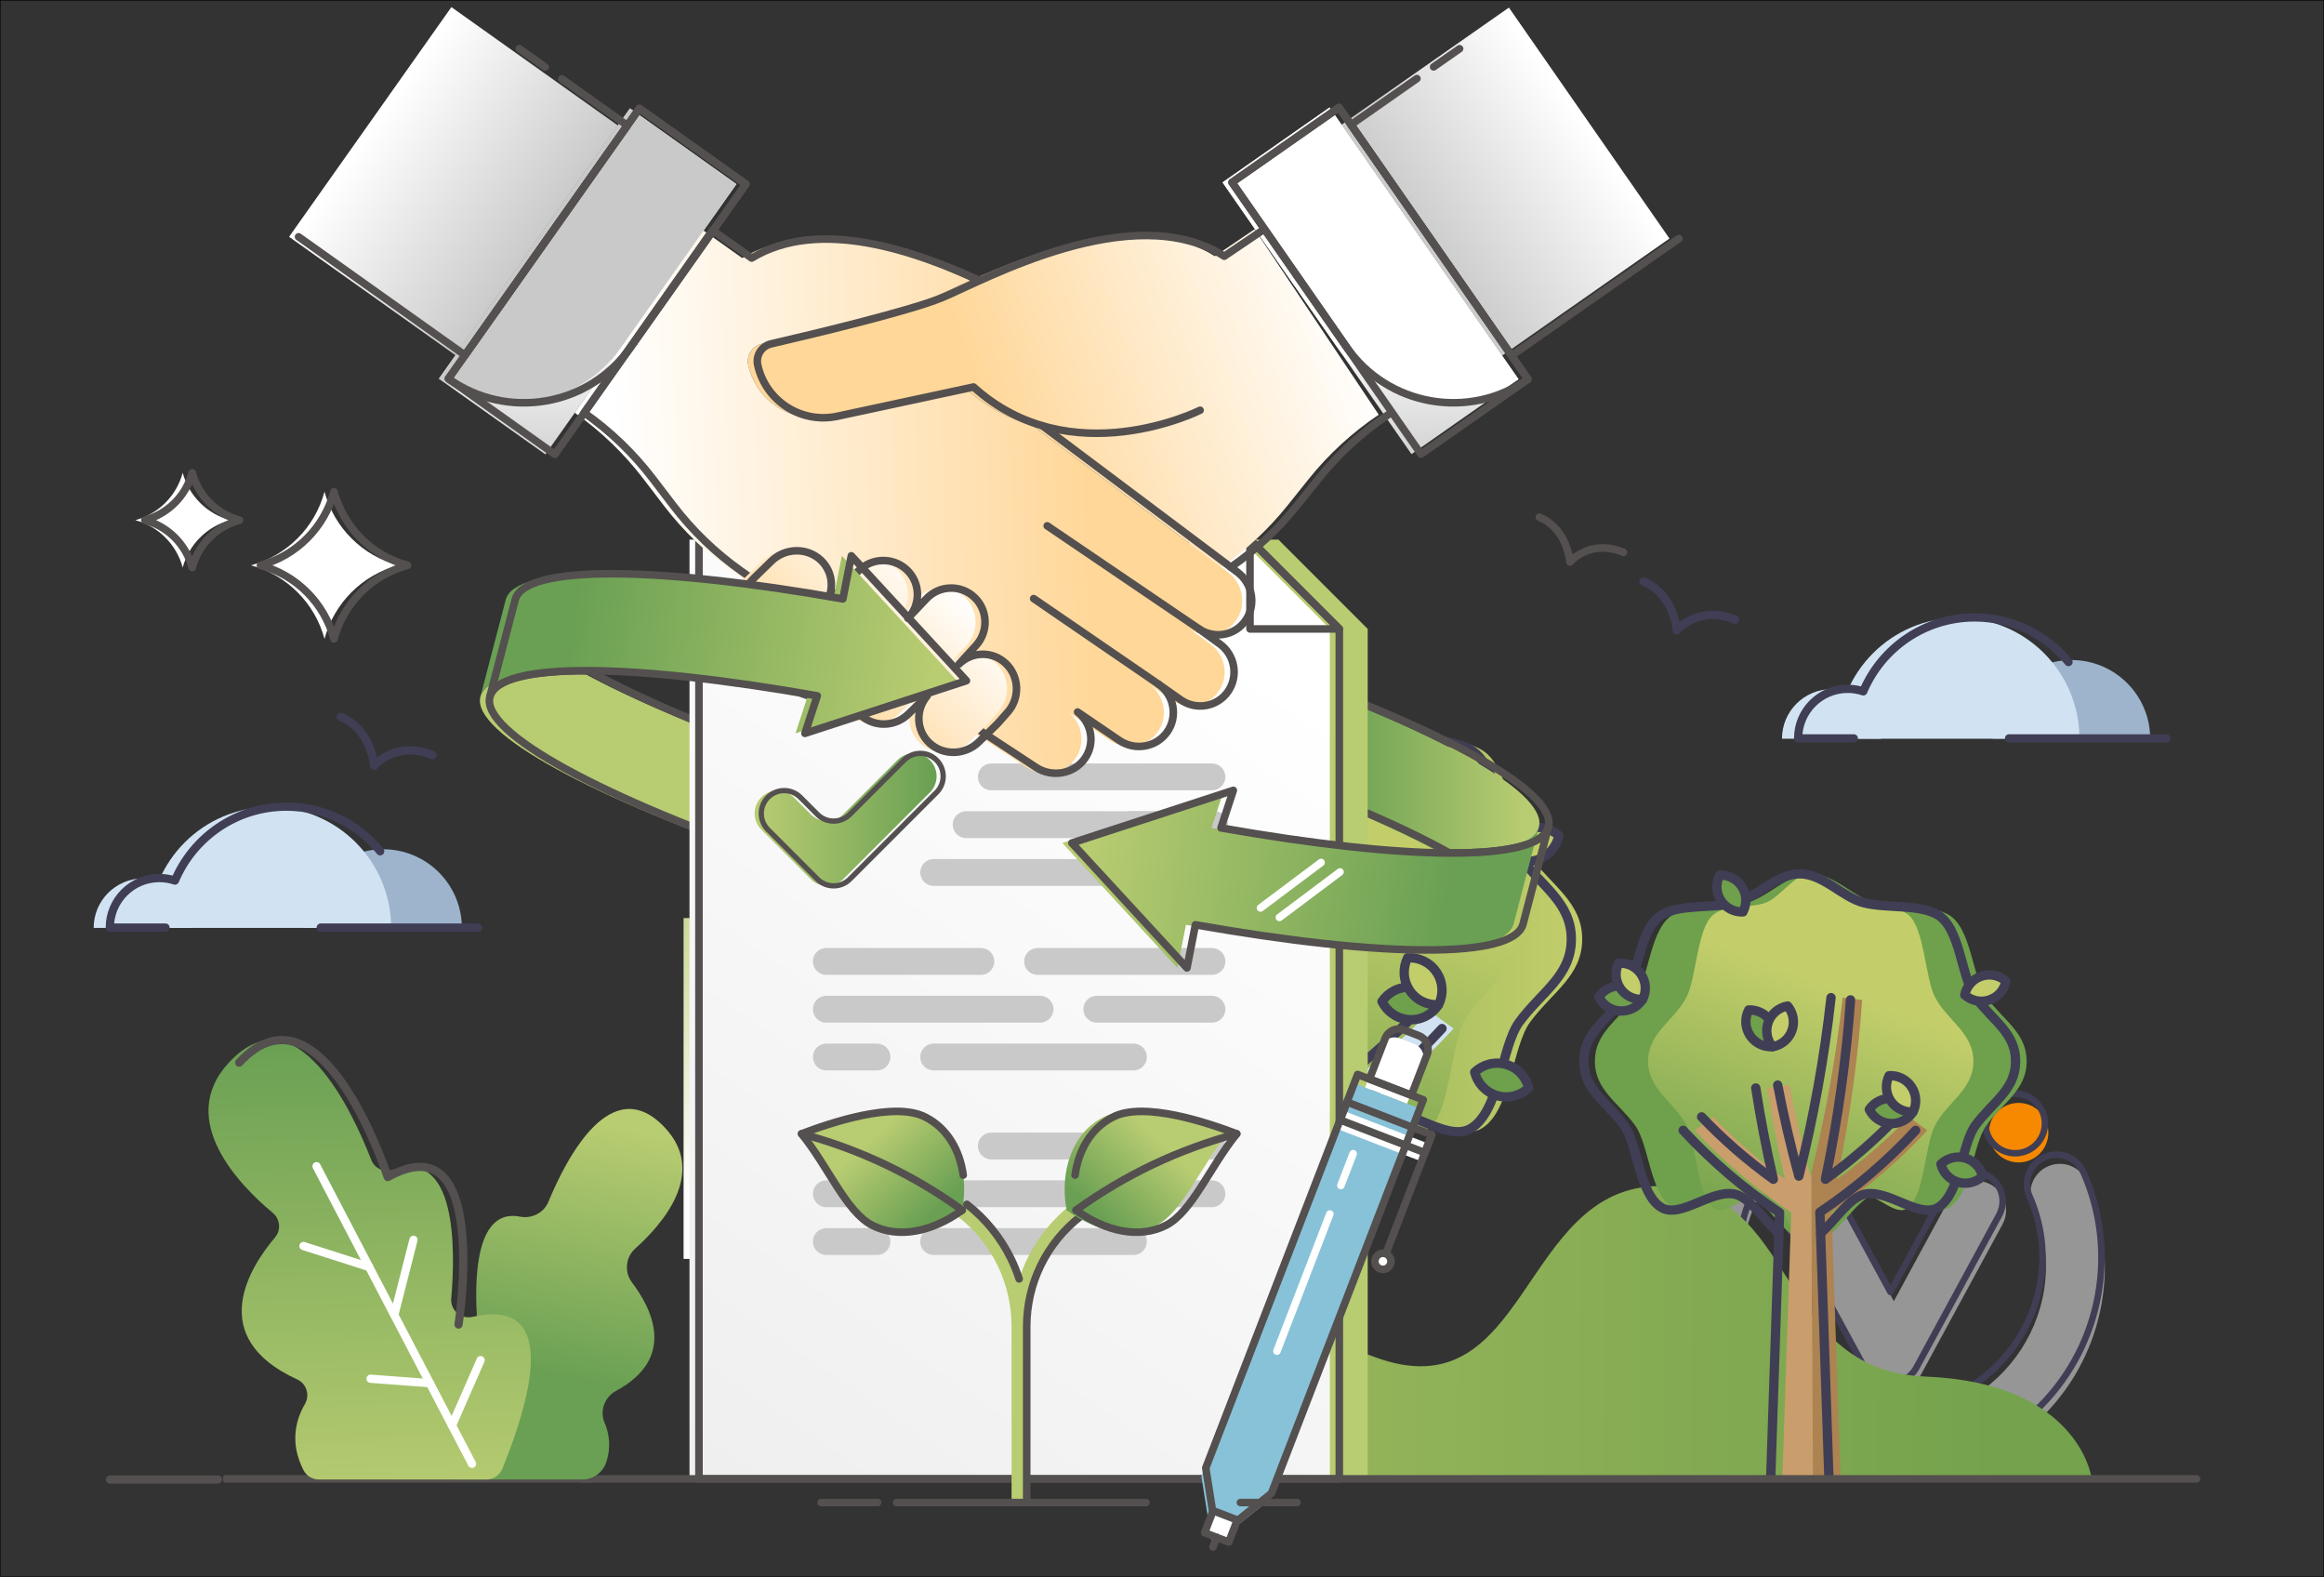 <?xml version="1.0" encoding="UTF-8"?>
<!DOCTYPE svg PUBLIC "-//W3C//DTD SVG 1.1//EN" "http://www.w3.org/Graphics/SVG/1.1/DTD/svg11.dtd">
<!-- Creator: CorelDRAW -->
<svg xmlns="http://www.w3.org/2000/svg" xml:space="preserve" width="866.082mm" height="587.496mm" version="1.1" style="shape-rendering:geometricPrecision; text-rendering:geometricPrecision; image-rendering:optimizeQuality; fill-rule:evenodd; clip-rule:evenodd"
viewBox="0 0 5767.2 3912.11"
 xmlns:xlink="http://www.w3.org/1999/xlink"
 xmlns:xodm="http://www.corel.com/coreldraw/odm/2003">
 <rect x="0" y="0" width="5767.2" height="3912.11" fill="#333333" stroke="none"/>
 <defs>
  <style type="text/css">
   <![CDATA[
    .str12 {stroke:black;stroke-width:1.33;stroke-miterlimit:22.926}
    .str1 {stroke:#403E55;stroke-width:16.03;stroke-linecap:round;stroke-linejoin:round;stroke-miterlimit:10}
    .str8 {stroke:#403E55;stroke-width:20.47;stroke-linecap:round;stroke-linejoin:round;stroke-miterlimit:10}
    .str9 {stroke:#403E55;stroke-width:20.47;stroke-linecap:round;stroke-linejoin:round;stroke-miterlimit:10}
    .str10 {stroke:#403E55;stroke-width:20.47;stroke-linecap:round;stroke-linejoin:round;stroke-miterlimit:10}
    .str6 {stroke:#54504F;stroke-width:20.47;stroke-linecap:round;stroke-linejoin:round;stroke-miterlimit:10}
    .str7 {stroke:white;stroke-width:20.47;stroke-linecap:round;stroke-linejoin:round;stroke-miterlimit:10}
    .str0 {stroke:#54504F;stroke-width:18.79;stroke-linecap:round;stroke-linejoin:round;stroke-miterlimit:10}
    .str5 {stroke:white;stroke-width:18.79;stroke-linecap:round;stroke-linejoin:round;stroke-miterlimit:10}
    .str3 {stroke:#54504F;stroke-width:18.79;stroke-linecap:round;stroke-linejoin:round;stroke-miterlimit:10}
    .str4 {stroke:white;stroke-width:18.79;stroke-linecap:round;stroke-linejoin:round;stroke-miterlimit:10}
    .str2 {stroke:#403E55;stroke-width:23.15;stroke-linecap:round;stroke-linejoin:round;stroke-miterlimit:10}
    .str11 {stroke:#54504F;stroke-width:13.11;stroke-linecap:round;stroke-linejoin:round;stroke-miterlimit:10}
    .fil4 {fill:none}
    .fil1 {fill:none;fill-rule:nonzero}
    .fil16 {fill:#FEFEFE;fill-rule:nonzero}
    .fil15 {fill:#D1E3F3;fill-rule:nonzero}
    .fil11 {fill:#CA9E6C;fill-rule:nonzero}
    .fil12 {fill:#C3CE6A;fill-rule:nonzero}
    .fil10 {fill:#AD8352;fill-rule:nonzero}
    .fil47 {fill:#9DB4CC;fill-rule:nonzero}
    .fil8 {fill:#6FA04C;fill-rule:nonzero}
    .fil30 {fill:#54504F;fill-rule:nonzero}
    .fil33 {fill:#88C2D8;fill-rule:nonzero}
    .fil2 {fill:#969696;fill-rule:nonzero}
    .fil0 {fill:#B8CC71;fill-rule:nonzero}
    .fil31 {fill:#C9C9C9;fill-rule:nonzero}
    .fil29 {fill:white;fill-rule:nonzero}
    .fil3 {fill:#F68900;fill-rule:nonzero}
    .fil22 {fill:url(#id0)}
    .fil25 {fill:url(#id1)}
    .fil24 {fill:url(#id2)}
    .fil21 {fill:url(#id3)}
    .fil17 {fill:url(#id4)}
    .fil23 {fill:url(#id5)}
    .fil49 {fill:url(#id6)}
    .fil13 {fill:url(#id7)}
    .fil18 {fill:url(#id8)}
    .fil19 {fill:url(#id9)}
    .fil20 {fill:url(#id10)}
    .fil44 {fill:url(#id11)}
    .fil14 {fill:url(#id12)}
    .fil35 {fill:url(#id13)}
    .fil41 {fill:url(#id14)}
    .fil34 {fill:url(#id15)}
    .fil9 {fill:url(#id16)}
    .fil46 {fill:url(#id17)}
    .fil32 {fill:url(#id18)}
    .fil48 {fill:url(#id19)}
    .fil37 {fill:url(#id20)}
    .fil45 {fill:url(#id21)}
    .fil40 {fill:url(#id22)}
    .fil42 {fill:url(#id23)}
    .fil38 {fill:url(#id24)}
    .fil36 {fill:url(#id25)}
    .fil27 {fill:url(#id26)}
    .fil43 {fill:url(#id27)}
    .fil7 {fill:url(#id28)}
    .fil5 {fill:url(#id29)}
    .fil28 {fill:url(#id30)}
    .fil26 {fill:url(#id31)}
    .fil39 {fill:url(#id32)}
    .fil6 {fill:url(#id33)}
   ]]>
  </style>
  <linearGradient id="id0" gradientUnits="userSpaceOnUse" x1="2758.86" y1="2022.85" x2="2758.86" y2="2970.79">
   <stop offset="0" style="stop-opacity:1; stop-color:#B8CC71"/>
   <stop offset="1" style="stop-opacity:1; stop-color:white"/>
  </linearGradient>
  <linearGradient id="id1" gradientUnits="userSpaceOnUse" xlink:href="#id0" x1="2947.95" y1="2022.85" x2="2947.95" y2="2970.79">
  </linearGradient>
  <linearGradient id="id2" gradientUnits="userSpaceOnUse" xlink:href="#id0" x1="2726.52" y1="2022.85" x2="2726.52" y2="2970.79">
  </linearGradient>
  <linearGradient id="id3" gradientUnits="userSpaceOnUse" xlink:href="#id0" x1="2534.36" y1="2022.85" x2="2534.36" y2="2970.79">
  </linearGradient>
  <linearGradient id="id4" gradientUnits="userSpaceOnUse" xlink:href="#id0" x1="2010.1" y1="2028.02" x2="2010.1" y2="2971.5">
  </linearGradient>
  <linearGradient id="id5" gradientUnits="userSpaceOnUse" xlink:href="#id0" x1="3216.92" y1="2022.85" x2="3216.92" y2="2970.79">
  </linearGradient>
  <linearGradient id="id6" gradientUnits="userSpaceOnUse" x1="1878.2" y1="2033.46" x2="2318.82" y2="2033.46">
   <stop offset="0" style="stop-opacity:1; stop-color:#B8CC71"/>
   <stop offset="1" style="stop-opacity:1; stop-color:#6AA053"/>
  </linearGradient>
  <linearGradient id="id7" gradientUnits="userSpaceOnUse" x1="2539.76" y1="2321.73" x2="3926.32" y2="2321.73">
   <stop offset="0" style="stop-opacity:1; stop-color:#6FA04C"/>
   <stop offset="1" style="stop-opacity:1; stop-color:#C3CE6A"/>
  </linearGradient>
  <linearGradient id="id8" gradientUnits="userSpaceOnUse" xlink:href="#id0" x1="2037.66" y1="2022.85" x2="2037.66" y2="2970.79">
  </linearGradient>
  <linearGradient id="id9" gradientUnits="userSpaceOnUse" xlink:href="#id0" x1="2265.38" y1="2022.85" x2="2265.38" y2="2970.79">
  </linearGradient>
  <linearGradient id="id10" gradientUnits="userSpaceOnUse" xlink:href="#id0" x1="2605.56" y1="2022.85" x2="2605.56" y2="2970.79">
  </linearGradient>
  <linearGradient id="id11" gradientUnits="userSpaceOnUse" x1="928.14" y1="307.54" x2="1346.29" y2="586.78">
   <stop offset="0" style="stop-opacity:1; stop-color:white"/>
   <stop offset="1" style="stop-opacity:1; stop-color:#C9C9C9"/>
  </linearGradient>
  <linearGradient id="id12" gradientUnits="userSpaceOnUse" xlink:href="#id7" x1="3007.45" y1="2920.35" x2="3321.66" y2="2098.13">
  </linearGradient>
  <linearGradient id="id13" gradientUnits="userSpaceOnUse" x1="2316.06" y1="3008.06" x2="2153.46" y2="2834.88">
   <stop offset="0" style="stop-opacity:1; stop-color:#6AA053"/>
   <stop offset="1" style="stop-opacity:1; stop-color:#B8CC71"/>
  </linearGradient>
  <linearGradient id="id14" gradientUnits="userSpaceOnUse" x1="2334.72" y1="1417.29" x2="2009.6" y2="1764.3">
   <stop offset="0" style="stop-opacity:1; stop-color:white"/>
   <stop offset="1" style="stop-opacity:1; stop-color:#FFD799"/>
  </linearGradient>
  <linearGradient id="id15" gradientUnits="userSpaceOnUse" xlink:href="#id13" x1="2718.6" y1="3008.06" x2="2881.19" y2="2834.88">
  </linearGradient>
  <linearGradient id="id16" gradientUnits="userSpaceOnUse" xlink:href="#id7" x1="4319.19" y1="3089.21" x2="4562.02" y2="2453.79">
  </linearGradient>
  <linearGradient id="id17" gradientUnits="userSpaceOnUse" xlink:href="#id13" x1="913.24" y1="2572.08" x2="940.12" y2="3735.66">
  </linearGradient>
  <linearGradient id="id18" gradientUnits="userSpaceOnUse" xlink:href="#id6" x1="2694.59" y1="2135.26" x2="3588.51" y2="2256.12">
  </linearGradient>
  <linearGradient id="id19" gradientUnits="userSpaceOnUse" xlink:href="#id6" x1="2316.57" y1="1644.99" x2="1422.66" y2="1524.13">
  </linearGradient>
  <linearGradient id="id20" gradientUnits="userSpaceOnUse" xlink:href="#id11" x1="3403.82" y1="810.95" x2="3413.32" y2="1207.26">
  </linearGradient>
  <linearGradient id="id21" gradientUnits="userSpaceOnUse" xlink:href="#id13" x1="1317.01" y1="3400.09" x2="1437.46" y2="2779.41">
  </linearGradient>
  <linearGradient id="id22" gradientUnits="userSpaceOnUse" xlink:href="#id14" x1="1527.02" y1="1278.34" x2="2702.94" y2="1246.24">
  </linearGradient>
  <linearGradient id="id23" gradientUnits="userSpaceOnUse" xlink:href="#id11" x1="1454.72" y1="812.36" x2="1442.19" y2="1208.58">
  </linearGradient>
  <linearGradient id="id24" gradientUnits="userSpaceOnUse" xlink:href="#id11" x1="3934.23" y1="312.51" x2="3513.83" y2="605.3">
  </linearGradient>
  <linearGradient id="id25" gradientUnits="userSpaceOnUse" x1="1330.14" y1="1920.1" x2="1867.56" y2="184.59">
   <stop offset="0" style="stop-opacity:1; stop-color:#88C2D8"/>
   <stop offset="1" style="stop-opacity:1; stop-color:white"/>
  </linearGradient>
  <linearGradient id="id26" gradientUnits="userSpaceOnUse" x1="3128.05" y1="1590.45" x2="1728.14" y2="3644.63">
   <stop offset="0" style="stop-opacity:1; stop-color:white"/>
   <stop offset="0.012" style="stop-opacity:1; stop-color:white"/>
   <stop offset="1" style="stop-opacity:1; stop-color:#EFEFEF"/>
  </linearGradient>
  <linearGradient id="id27" gradientUnits="userSpaceOnUse" xlink:href="#id11" x1="928.14" y1="309.86" x2="1346.29" y2="605.85">
  </linearGradient>
  <linearGradient id="id28" gradientUnits="userSpaceOnUse" x1="3533.13" y1="3231.11" x2="-737.6" y2="3208.85">
   <stop offset="0" style="stop-opacity:1; stop-color:#74A24D"/>
   <stop offset="1" style="stop-opacity:1; stop-color:#C3CE6A"/>
  </linearGradient>
  <linearGradient id="id29" gradientUnits="userSpaceOnUse" xlink:href="#id28" x1="4983.15" y1="3315.91" x2="916.52" y2="3293.88">
  </linearGradient>
  <linearGradient id="id30" gradientUnits="userSpaceOnUse" xlink:href="#id26" x1="3128.05" y1="1590.45" x2="1728.14" y2="3644.63">
  </linearGradient>
  <linearGradient id="id31" gradientUnits="userSpaceOnUse" xlink:href="#id6" x1="3780.27" y1="1878.79" x2="3318.37" y2="1878.79">
  </linearGradient>
  <linearGradient id="id32" gradientUnits="userSpaceOnUse" xlink:href="#id14" x1="3366.17" y1="819.28" x2="2487.59" y2="1136.5">
  </linearGradient>
  <linearGradient id="id33" gradientUnits="userSpaceOnUse" xlink:href="#id28" x1="2474.44" y1="3186.88" x2="-1796.29" y2="3164.62">
  </linearGradient>
 </defs>
 <g id="Layer_x0020_1">
  <g id="_2272403000608">
   <path class="fil0" d="M1930.94 2138.43l62.84 -240.51c-232.99,-80.18 -426.09,-161.55 -556.56,-234.01 -144.31,-0.6 -233.45,20.2 -245.01,64.46 -23.51,90.03 280.46,252.36 738.73,410.06z"/>
   <path class="fil1 str0" d="M1954.43 2138.43l62.84 -240.51c-232.99,-80.18 -426.09,-161.55 -556.56,-234.01 -144.31,-0.6 -233.45,20.2 -245.01,64.46 -23.51,90.03 280.46,252.36 738.73,410.06z"/>
   <g>
    <path class="fil2" d="M5044.66 2990.19c-16.3,-37.03 0.5,-80.24 37.54,-96.54 37.02,-16.3 80.23,0.49 96.53,37.53 86.21,195.01 45.7,424.83 -105.43,578.66 -93.93,95.6 -224.36,155.37 -368.95,156.65 -144.62,1.26 -276.07,-56.21 -371.67,-150.14 -95.61,-93.96 -155.37,-224.36 -156.64,-368.97 -3.19,-362.18 357.16,-621.32 701.12,-497.23 38.07,13.57 57.93,55.46 44.35,93.53 -13.58,38.07 -55.46,57.93 -93.53,44.33 -248.08,-89.47 -507.64,96.79 -505.34,358.09 0.91,104.13 43.94,198.05 112.78,265.67 68.85,67.65 163.49,109.02 267.62,108.11 268.86,-2.36 451.52,-281.07 341.62,-529.69l0 0z"/>
    <path class="fil2" d="M4840.98 2967.92c19.3,-35.42 63.67,-48.49 99.07,-29.2 35.42,19.29 48.5,63.65 29.21,99.07l-205.4 378.41c-19.28,35.44 -63.65,48.5 -99.06,29.22 -13.07,-7.12 -23.09,-17.66 -29.58,-29.89l-205.02 -377.74c-19.29,-35.42 -6.21,-79.78 29.19,-99.08 35.44,-19.29 79.79,-6.22 99.08,29.21l141.25 260.24 141.25 -260.24 0 0z"/>
    <path class="fil3" d="M5009.29 2736.26c40.78,0 73.84,33.04 73.84,73.84 0,40.76 -33.06,73.83 -73.84,73.83 -40.77,0 -73.83,-33.06 -73.83,-73.83 0,-40.8 33.06,-73.84 73.83,-73.84l0 0z"/>
    <path class="fil1 str1" d="M5036.21 2967.41c-16.3,-37.03 0.5,-80.24 37.54,-96.54 37.02,-16.3 80.23,0.49 96.53,37.53 86.21,195.01 45.7,424.83 -105.43,578.66 -93.93,95.6 -224.36,155.37 -368.95,156.65 -144.62,1.26 -276.07,-56.21 -371.67,-150.14 -95.61,-93.96 -155.37,-224.36 -156.64,-368.97 -3.19,-362.18 357.16,-621.32 701.12,-497.23 38.07,13.57 57.93,55.46 44.35,93.53 -13.58,38.07 -55.46,57.93 -93.53,44.33 -248.08,-89.47 -507.64,96.79 -505.34,358.09 0.91,104.13 43.94,198.05 112.78,265.67 68.85,67.65 163.49,109.02 267.62,108.11 268.86,-2.36 451.52,-281.07 341.62,-529.69l0 0z"/>
    <path class="fil1 str1" d="M4832.52 2945.14c19.3,-35.42 63.67,-48.49 99.07,-29.2 35.42,19.29 48.5,63.65 29.21,99.07l-205.4 378.41c-19.28,35.44 -63.65,48.5 -99.06,29.22 -13.07,-7.12 -23.09,-17.66 -29.58,-29.89l-205.02 -377.74c-19.29,-35.42 -6.21,-79.78 29.19,-99.08 35.44,-19.29 79.79,-6.22 99.08,29.21l141.25 260.24 141.25 -260.24 0 0z"/>
    <path class="fil4 str1" d="M5000.83 2713.48c40.78,0 73.84,33.04 73.84,73.84 0,40.76 -33.06,73.83 -73.84,73.83 -40.77,0 -73.83,-33.06 -73.83,-73.83 0,-40.8 33.06,-73.84 73.83,-73.84l0 0z"/>
   </g>
   <g>
    <path class="fil5" d="M5189.74 3663.59c0,0 -33.64,-233.59 -411.57,-248.37 -377.93,-14.79 -313.43,-473.14 -658.98,-472.74 -348.8,0.4 -323.82,566.8 -708.24,424.16 -387.5,-143.81 -450.75,-183.88 -657.26,52.11 -155.03,177.11 -531.59,-16.32 -645.56,244.84l3081.6 0z"/>
    <path class="fil6" d="M2239.01 3343.32c-33.07,-12.39 -65.97,-28.07 -98.52,-47.08 64.61,-57.27 123.63,-127.2 176.47,-206.51 -28.44,-9.08 -56.71,-21.78 -84.63,-38.08 76.5,-67.82 141.4,-161.74 192.64,-270.22 51.27,108.47 116.17,202.4 192.68,270.22 -27.93,16.3 -56.19,29 -84.64,38.08 52.83,79.31 111.86,149.22 176.48,206.51 -32.56,19.01 -65.45,34.69 -98.53,47.08 50.98,67.44 105.99,128.06 164.78,180.14 -229.62,134.11 -471.89,134.11 -701.51,0 58.79,-52.07 113.8,-112.7 164.78,-180.14z"/>
    <path class="fil4 str2" d="M2016.36 3523.46c58.79,-52.07 113.8,-112.7 164.78,-180.14 -33.1,-12.39 -65.97,-28.07 -98.52,-47.08 64.61,-57.27 123.63,-127.2 176.47,-206.51 -28.44,-9.08 -56.71,-21.78 -84.63,-38.08 76.5,-67.82 141.4,-161.74 192.64,-270.22 51.24,108.47 116.17,202.4 192.68,270.22 -27.93,16.3 -56.19,29 -84.67,38.08 52.86,79.31 111.89,149.22 176.5,206.51 -32.56,19.01 -65.45,34.69 -98.53,47.08 50.98,67.44 105.99,128.06 164.78,180.14"/>
    <path class="fil7" d="M2844.32 3320.83c-19.56,-7.32 -39.03,-16.61 -58.3,-27.86 38.25,-33.91 73.18,-75.29 104.45,-122.25 -16.84,-5.38 -33.56,-12.87 -50.09,-22.54 45.28,-40.13 83.71,-95.72 114.03,-159.95 30.32,64.23 68.78,119.82 114.06,159.95 -16.54,9.66 -33.27,17.15 -50.12,22.54 31.28,46.96 66.2,88.34 104.45,122.25 -19.27,11.25 -38.71,20.54 -58.3,27.86 30.18,39.93 62.73,75.81 97.54,106.65 -135.94,79.37 -279.33,79.37 -415.24,0 34.78,-30.84 67.33,-66.72 97.51,-106.65z"/>
    <path class="fil4 str2" d="M2717.87 3427.48c34.78,-30.84 67.33,-66.72 97.51,-106.65 -19.55,-7.32 -39.03,-16.61 -58.3,-27.86 38.25,-33.91 73.18,-75.29 104.45,-122.25 -16.84,-5.38 -33.56,-12.87 -50.09,-22.54 45.28,-40.13 83.71,-95.72 114.03,-159.95 30.32,64.23 68.77,119.82 114.05,159.95 -16.54,9.66 -33.27,17.15 -50.12,22.54 31.28,46.96 66.21,88.34 104.46,122.25 -19.27,11.25 -38.71,20.54 -58.3,27.86 30.18,39.93 62.73,75.81 97.54,106.65"/>
    <path class="fil8" d="M3957.77 2632.97c0,70.57 57.29,101.25 99.72,158.85 34.81,47.22 37.08,171.12 93.21,204.16 47.47,27.98 125.12,-47.45 183.54,-32.9 52.44,13.08 101.06,122.16 159.31,122.16 58.25,0 106.87,-109.08 159.31,-122.16 58.42,-14.56 136.07,60.88 183.54,32.9 56.13,-33.04 58.4,-156.94 93.21,-204.16 42.42,-57.61 99.72,-88.28 99.72,-158.85 0,-70.54 -57.3,-101.24 -99.72,-158.82 -34.81,-47.25 -37.08,-171.14 -93.21,-204.2 -47.47,-27.95 -125.12,-15.55 -183.54,-30.11 -52.44,-13.07 -101.06,-71.93 -159.31,-71.93 -58.24,0 -106.87,58.86 -159.31,71.93 -58.42,14.56 -136.07,2.15 -183.55,30.11 -56.13,33.05 -58.39,156.94 -93.2,204.19 -42.43,57.58 -99.72,88.27 -99.72,158.82z"/>
    <path class="fil9" d="M4089.84 2632.97c0,70.57 65.24,101.25 95.25,158.85 24.62,47.22 26.22,171.12 65.93,204.16 33.58,27.98 88.51,-47.45 129.83,-32.9 37.1,13.08 71.49,122.16 112.69,122.16 41.2,0 75.59,-109.08 112.69,-122.16 41.32,-14.56 96.25,60.88 129.83,32.9 39.71,-33.04 41.31,-156.94 65.93,-204.16 30.01,-57.61 95.25,-88.28 95.25,-158.85 0,-70.54 -65.24,-101.24 -95.25,-158.82 -24.62,-47.25 -26.23,-171.14 -65.93,-204.2 -33.57,-27.95 -88.51,-15.55 -129.83,-30.11 -37.1,-13.07 -71.5,-71.93 -112.69,-71.93 -41.2,0 -75.59,58.86 -112.69,71.93 -41.32,14.56 -96.25,2.15 -129.83,30.11 -39.71,33.05 -41.31,156.94 -65.93,204.19 -30.01,57.58 -95.25,88.27 -95.25,158.82z"/>
    <path class="fil10" d="M4572.76 2475.1c16,2.31 32.13,4.17 48.38,5.59 -10.69,148.61 -31.43,297.41 -62.18,445.12 65.09,-46.84 124.61,-98.92 178.12,-154.91 14.91,11.46 30.16,22.59 45.74,33.45 -69.41,75.02 -148.94,143.66 -237.68,203.03 3.03,100.32 19.22,554.71 22.24,655.02 -18.41,0.72 -49.99,1.13 -68.41,1.18l-4.37 -752.61c35.79,-144.13 61.87,-289.87 78.15,-435.87z"/>
    <path class="fil11" d="M4205.78 2804.35c15.59,-10.86 30.84,-21.99 45.75,-33.45 53.5,55.96 113,108.04 178.07,154.85 -17.37,-75.23 -31.91,-150.84 -43.6,-226.58 18.27,-1.91 36.42,-4.31 54.44,-7.15 14.6,75.7 32.09,151.07 52.44,225.95 0.58,-2.31 1.16,-4.66 1.74,-7l4.37 752.61c-20.86,0.06 -54.89,-0.28 -75.75,-1.09 2.91,-99.97 18.99,-554.01 21.91,-653.98 -89.41,-59.64 -169.5,-128.65 -239.36,-204.16z"/>
    <path class="fil1 str2" d="M4394.3 3662.49c2.91,-99.97 18.99,-554.01 21.9,-653.98 -89.4,-59.64 -169.5,-128.65 -239.35,-204.16"/>
    <path class="fil1 str2" d="M4753.89 2804.35c-69.41,75.02 -148.94,143.66 -237.68,203.03 3.02,100.32 19.21,554.71 22.24,655.02"/>
    <path class="fil1 str2" d="M4592.21 2480.69c-10.7,148.61 -31.43,297.41 -62.19,445.12 65.09,-46.84 124.61,-98.92 178.13,-154.91"/>
    <path class="fil1 str2" d="M4411.5 2692.03c14.61,75.7 32.1,151.07 52.45,225.95 36.69,-146.41 63.34,-294.5 79.88,-442.87"/>
    <path class="fil1 str2" d="M4222.59 2770.9c53.5,55.96 113,108.04 178.07,154.85 -17.36,-75.23 -31.9,-150.84 -43.59,-226.58"/>
    <path class="fil1 str2" d="M4518.59 3059.32c36.72,-33.13 70.89,-87.27 106.86,-96.23 58.42,-14.56 136.07,60.88 183.54,32.9 56.13,-33.04 58.4,-156.94 93.21,-204.16 42.42,-57.61 99.72,-88.28 99.72,-158.85 0,-70.54 -57.29,-101.24 -99.73,-158.82 -34.8,-47.25 -37.07,-171.14 -93.2,-204.2 -47.47,-27.95 -125.12,-15.55 -183.54,-30.11 -52.44,-13.07 -101.06,-71.93 -159.31,-71.93 -58.25,0 -106.87,58.86 -159.31,71.93 -58.42,14.56 -136.07,2.15 -183.54,30.11 -56.13,33.05 -58.4,156.94 -93.2,204.19 -42.43,57.58 -99.73,88.27 -99.73,158.82 0,70.57 57.3,101.25 99.73,158.85 34.8,47.22 37.07,171.12 93.2,204.16 47.47,27.98 125.12,-47.45 183.54,-32.9 36.05,9 70.3,63.34 107.1,96.44"/>
    <path class="fil8" d="M4397.08 2596.86c10,-19.04 9.88,-42.71 -2.4,-62.18 -12.28,-19.5 -33.58,-29.84 -55.06,-29.03 -10,19.01 -9.88,42.71 2.4,62.19 12.28,19.5 33.59,29.83 55.06,29.02z"/>
    <path class="fil1 str2" d="M4397.08 2596.86c10,-19.04 9.88,-42.71 -2.4,-62.18 -12.28,-19.5 -33.58,-29.84 -55.06,-29.03 -10,19.01 -9.88,42.71 2.4,62.19 12.28,19.5 33.59,29.83 55.06,29.02z"/>
    <path class="fil8" d="M4325.25 2262.44c10.01,-19.02 9.88,-42.7 -2.39,-62.19 -12.28,-19.49 -33.59,-29.81 -55.06,-29.01 -10,19.02 -9.88,42.7 2.4,62.19 12.28,19.49 33.58,29.82 55.05,29.01z"/>
    <path class="fil1 str2" d="M4325.25 2262.44c10.01,-19.02 9.88,-42.7 -2.39,-62.19 -12.28,-19.49 -33.59,-29.81 -55.06,-29.01 -10,19.02 -9.88,42.7 2.4,62.19 12.28,19.49 33.58,29.82 55.05,29.01z"/>
    <path class="fil12" d="M4398.72 2596.89c21.18,-3.62 39.91,-18.08 47.93,-39.67 8.02,-21.61 3.28,-44.79 -10.41,-61.37 -21.18,3.61 -39.91,18.09 -47.93,39.7 -8.02,21.59 -3.28,44.79 10.41,61.34z"/>
    <path class="fil1 str2" d="M4398.72 2596.89c21.18,-3.62 39.91,-18.08 47.93,-39.67 8.02,-21.61 3.28,-44.79 -10.41,-61.37 -21.18,3.61 -39.91,18.09 -47.93,39.7 -8.02,21.59 -3.28,44.79 10.41,61.34z"/>
    <path class="fil8" d="M4075.4 2480.75c-9.45,-19.3 -28.63,-33.19 -51.61,-34.79 -22.98,-1.59 -43.89,9.49 -55.92,27.32 9.44,19.3 28.62,33.19 51.6,34.78 22.98,1.6 43.9,-9.51 55.92,-27.31z"/>
    <path class="fil1 str2" d="M4075.4 2480.75c-9.45,-19.3 -28.63,-33.19 -51.61,-34.79 -22.98,-1.59 -43.89,9.49 -55.92,27.32 9.44,19.3 28.62,33.19 51.6,34.78 22.98,1.6 43.9,-9.51 55.92,-27.31z"/>
    <path class="fil12" d="M4076.4 2479.44c9.59,-19.21 8.96,-42.88 -3.73,-62.12 -12.7,-19.21 -34.22,-29.08 -55.67,-27.81 -9.59,19.21 -8.96,42.88 3.73,62.12 12.7,19.21 34.22,29.08 55.67,27.81z"/>
    <path class="fil1 str2" d="M4076.4 2479.44c9.59,-19.21 8.96,-42.88 -3.73,-62.12 -12.7,-19.21 -34.22,-29.08 -55.67,-27.81 -9.59,19.21 -8.96,42.88 3.73,62.12 12.7,19.21 34.22,29.08 55.67,27.81z"/>
    <path class="fil8" d="M4746.32 2760c-9.44,-19.31 -28.63,-33.17 -51.61,-34.79 -22.98,-1.59 -43.89,9.52 -55.92,27.32 9.44,19.3 28.62,33.19 51.6,34.78 22.98,1.59 43.9,-9.49 55.92,-27.31z"/>
    <path class="fil1 str2" d="M4746.32 2760c-9.44,-19.31 -28.63,-33.17 -51.61,-34.79 -22.98,-1.59 -43.89,9.52 -55.92,27.32 9.44,19.3 28.62,33.19 51.6,34.78 22.98,1.59 43.9,-9.49 55.92,-27.31z"/>
    <path class="fil12" d="M4747.32 2758.72c9.59,-19.24 8.97,-42.91 -3.73,-62.12 -12.7,-19.24 -34.22,-29.1 -55.67,-27.83 -9.59,19.24 -8.96,42.91 3.74,62.12 12.69,19.21 34.21,29.08 55.66,27.83z"/>
    <path class="fil1 str2" d="M4747.32 2758.72c9.59,-19.24 8.97,-42.91 -3.73,-62.12 -12.7,-19.24 -34.22,-29.1 -55.67,-27.83 -9.59,19.24 -8.96,42.91 3.74,62.12 12.69,19.21 34.21,29.08 55.66,27.83z"/>
    <path class="fil8" d="M4920.06 2918.18c-5.13,-20.89 -20.93,-38.51 -43.05,-44.96 -22.12,-6.43 -44.91,-0.03 -60.44,14.85 5.13,20.85 20.93,38.48 43.05,44.93 22.11,6.42 44.9,0.03 60.44,-14.82z"/>
    <path class="fil1 str2" d="M4920.06 2918.18c-5.13,-20.89 -20.93,-38.51 -43.05,-44.96 -22.12,-6.43 -44.91,-0.03 -60.44,14.85 5.13,20.85 20.93,38.48 43.05,44.93 22.11,6.42 44.9,0.03 60.44,-14.82z"/>
    <path class="fil12" d="M4978 2434.36c-16.08,-14.24 -39.1,-19.79 -60.96,-12.53 -21.85,7.26 -36.98,25.49 -41.32,46.52 16.08,14.26 39.09,19.82 60.96,12.53 21.86,-7.26 36.97,-25.46 41.33,-46.53z"/>
    <path class="fil1 str2" d="M4978 2434.36c-16.08,-14.24 -39.1,-19.79 -60.96,-12.53 -21.85,7.26 -36.98,25.49 -41.32,46.52 16.08,14.26 39.09,19.82 60.96,12.53 21.86,-7.26 36.97,-25.46 41.33,-46.53z"/>
    <path class="fil13" d="M2539.76 2330c0,91.32 74.16,131.02 129.04,205.52 45.05,61.14 47.98,221.44 120.6,264.22 61.43,36.17 161.91,-61.43 237.5,-42.59 67.84,16.93 130.78,158.07 206.16,158.07 75.34,0 138.28,-141.14 206.13,-158.07 75.59,-18.84 176.08,78.76 237.5,42.59 72.63,-42.79 75.57,-203.09 120.61,-264.22 54.89,-74.51 129.04,-114.2 129.04,-205.52 0,-91.3 -74.14,-131 -129.04,-205.52 -45.03,-61.14 -47.97,-221.44 -120.6,-264.21 -61.43,-36.18 -161.91,-20.12 -237.5,-38.96 -67.85,-16.92 -130.78,-93.07 -206.13,-93.07 -75.37,0 -138.31,76.15 -206.16,93.07 -75.59,18.84 -176.07,2.78 -237.5,38.96 -72.62,42.78 -75.58,203.07 -120.6,264.22 -54.89,74.51 -129.04,114.22 -129.04,205.52z"/>
    <path class="fil14" d="M2710.67 2330c0,91.32 84.4,131.02 123.23,205.52 31.86,61.14 33.94,221.44 85.33,264.22 43.43,36.17 114.52,-61.43 168,-42.59 48,16.93 92.51,158.07 145.83,158.07 53.3,0 97.79,-141.14 145.8,-158.07 53.47,-18.84 124.56,78.76 168.01,42.59 51.38,-42.79 53.45,-203.09 85.31,-264.22 38.83,-74.51 123.25,-114.2 123.25,-205.52 0,-91.3 -84.42,-131 -123.25,-205.52 -31.86,-61.14 -33.94,-221.44 -85.31,-264.21 -43.45,-36.18 -114.53,-20.12 -168.01,-38.96 -48.01,-16.92 -92.51,-93.07 -145.8,-93.07 -53.32,0 -97.83,76.15 -145.83,93.07 -53.47,18.84 -124.56,2.78 -168,38.96 -51.39,42.78 -53.47,203.07 -85.33,264.22 -38.83,74.51 -123.23,114.22 -123.23,205.52z"/>
    <path class="fil15" d="M3335.54 2125.71c20.72,2.98 41.58,5.4 62.62,7.24 -13.86,192.27 -40.69,384.86 -80.47,575.97 84.23,-60.62 161.25,-128.01 230.5,-200.46 19.29,14.82 39.02,29.25 59.19,43.29 -89.82,97.1 -192.73,185.9 -307.54,262.72 3.9,129.8 24.85,717.77 28.76,847.58 -23.81,0.95 -64.69,1.44 -88.51,1.53l-5.64 -973.85c46.3,-186.51 80.03,-375.08 101.09,-564.03z"/>
    <path class="fil16" d="M2860.69 2551.76c20.17,-14.04 39.91,-28.47 59.18,-43.29 69.24,72.43 146.24,139.79 230.43,200.4 -22.48,-97.36 -41.29,-195.19 -56.42,-293.22 23.64,-2.46 47.13,-5.56 70.46,-9.26 18.89,97.94 41.52,195.51 67.85,292.41 0.75,-3.01 1.5,-6.05 2.26,-9.06l5.64 973.85c-27,0.09 -71.03,-0.37 -98.03,-1.41 3.79,-129.36 24.6,-716.91 28.36,-846.24 -115.71,-77.14 -219.33,-166.46 -309.72,-264.17z"/>
    <path class="fil1 str2" d="M3113.12 3662.17c3.76,-129.36 24.6,-716.91 28.36,-846.24 -115.71,-77.14 -219.33,-166.46 -309.72,-264.17"/>
    <path class="fil1 str2" d="M3578.44 2551.76c-89.83,97.1 -192.72,185.9 -307.54,262.72 3.91,129.8 24.85,717.77 28.76,847.58"/>
    <path class="fil1 str2" d="M3369.22 2132.95c-13.86,192.27 -40.69,384.86 -80.47,575.97 84.23,-60.62 161.25,-128.01 230.5,-200.46"/>
    <path class="fil1 str2" d="M3135.4 2406.39c18.86,97.94 41.52,195.51 67.85,292.41 47.48,-189.46 81.94,-381.07 103.35,-573.09"/>
    <path class="fil1 str2" d="M2890.93 2508.46c69.24,72.43 146.23,139.79 230.43,200.4 -22.48,-97.36 -41.29,-195.19 -56.42,-293.22"/>
    <path class="fil1 str2" d="M3273.97 2881.66c47.48,-42.85 91.72,-112.91 138.25,-124.51 75.59,-18.84 176.08,78.76 237.5,42.59 72.62,-42.79 75.56,-203.09 120.6,-264.22 54.89,-74.51 129.04,-114.2 129.04,-205.52 0,-91.3 -74.14,-131 -129.04,-205.52 -45.04,-61.14 -47.98,-221.44 -120.61,-264.21 -61.42,-36.18 -161.91,-20.12 -237.5,-38.96 -67.86,-16.92 -130.76,-93.07 -206.13,-93.07 -75.37,0 -138.28,76.15 -206.13,93.07 -75.61,18.84 -176.1,2.78 -237.53,38.96 -72.62,42.78 -75.55,203.07 -120.6,264.22 -54.89,74.51 -129.02,114.22 -129.02,205.52 0,91.32 74.13,131.02 129.02,205.52 45.05,61.14 47.98,221.44 120.6,264.22 61.43,36.17 161.92,-61.43 237.53,-42.59 46.64,11.63 90.94,81.98 138.57,124.79"/>
    <path class="fil8" d="M3116.74 2283.26c12.94,-24.61 12.79,-55.25 -3.1,-80.47 -15.88,-25.21 -43.45,-38.58 -71.26,-37.53 -12.94,24.61 -12.77,55.25 3.12,80.46 15.88,25.22 43.46,38.58 71.23,37.54z"/>
    <path class="fil1 str2" d="M3116.74 2283.26c12.94,-24.61 12.79,-55.25 -3.1,-80.47 -15.88,-25.21 -43.45,-38.58 -71.26,-37.53 -12.94,24.61 -12.77,55.25 3.12,80.46 15.88,25.22 43.46,38.58 71.23,37.54z"/>
    <path class="fil8" d="M3023.77 1850.52c12.97,-24.6 12.79,-55.24 -3.1,-80.46 -15.88,-25.21 -43.45,-38.58 -71.23,-37.53 -12.94,24.61 -12.8,55.25 3.1,80.46 15.88,25.21 43.46,38.58 71.23,37.53z"/>
    <path class="fil1 str2" d="M3023.77 1850.52c12.97,-24.6 12.79,-55.24 -3.1,-80.46 -15.88,-25.21 -43.45,-38.58 -71.23,-37.53 -12.94,24.61 -12.8,55.25 3.1,80.46 15.88,25.21 43.46,38.58 71.23,37.53z"/>
    <path class="fil12" d="M3118.85 2283.31c27.4,-4.68 51.65,-23.42 62.04,-51.36 10.36,-27.94 4.22,-57.95 -13.48,-79.39 -27.4,4.68 -51.65,23.42 -62.01,51.36 -10.39,27.94 -4.25,57.95 13.46,79.39z"/>
    <path class="fil1 str2" d="M3118.85 2283.31c27.4,-4.68 51.65,-23.42 62.04,-51.36 10.36,-27.94 4.22,-57.95 -13.48,-79.39 -27.4,4.68 -51.65,23.42 -62.01,51.36 -10.39,27.94 -4.25,57.95 13.46,79.39z"/>
    <path class="fil8" d="M2700.49 2133.03c-12.23,-24.97 -37.04,-42.94 -66.78,-45 -29.72,-2.07 -56.8,12.29 -72.36,35.33 12.24,24.97 37.07,42.94 66.78,45 29.74,2.07 56.8,-12.29 72.36,-35.33z"/>
    <path class="fil1 str2" d="M2700.49 2133.03c-12.23,-24.97 -37.04,-42.94 -66.78,-45 -29.72,-2.07 -56.8,12.29 -72.36,35.33 12.24,24.97 37.07,42.94 66.78,45 29.74,2.07 56.8,-12.29 72.36,-35.33z"/>
    <path class="fil12" d="M2701.79 2131.34c12.41,-24.88 11.6,-55.5 -4.84,-80.38 -16.44,-24.87 -44.26,-37.64 -72.05,-36 -12.38,24.88 -11.57,55.51 4.84,80.38 16.44,24.87 44.3,37.64 72.05,36z"/>
    <path class="fil1 str2" d="M2701.79 2131.34c12.41,-24.88 11.6,-55.5 -4.84,-80.38 -16.44,-24.87 -44.26,-37.64 -72.05,-36 -12.38,24.88 -11.57,55.51 4.84,80.38 16.44,24.87 44.3,37.64 72.05,36z"/>
    <path class="fil8" d="M3568.64 2494.38c-12.22,-24.97 -37.04,-42.94 -66.77,-45 -29.74,-2.08 -56.8,12.3 -72.36,35.33 12.23,24.97 37.04,42.94 66.77,44.99 29.74,2.09 56.8,-12.29 72.36,-35.32z"/>
    <path class="fil1 str2" d="M3568.64 2494.38c-12.22,-24.97 -37.04,-42.94 -66.77,-45 -29.74,-2.08 -56.8,12.3 -72.36,35.33 12.23,24.97 37.04,42.94 66.77,44.99 29.74,2.09 56.8,-12.29 72.36,-35.32z"/>
    <path class="fil12" d="M3569.94 2492.7c12.4,-24.89 11.6,-55.53 -4.83,-80.38 -16.43,-24.88 -44.28,-37.64 -72.03,-35.99 -12.4,24.89 -11.6,55.5 4.83,80.38 16.42,24.86 44.28,37.65 72.03,36z"/>
    <path class="fil1 str2" d="M3569.94 2492.7c12.4,-24.89 11.6,-55.53 -4.83,-80.38 -16.43,-24.88 -44.28,-37.64 -72.03,-35.99 -12.4,24.89 -11.6,55.5 4.83,80.38 16.42,24.86 44.28,37.65 72.03,36z"/>
    <path class="fil8" d="M3793.45 2699.03c-6.65,-27 -27.09,-49.82 -55.7,-58.15 -28.61,-8.31 -58.12,-0.03 -78.21,19.18 6.65,27 27.09,49.82 55.7,58.16 28.62,8.34 58.11,0.03 78.21,-19.19z"/>
    <path class="fil1 str2" d="M3793.45 2699.03c-6.65,-27 -27.09,-49.82 -55.7,-58.15 -28.61,-8.31 -58.12,-0.03 -78.21,19.18 6.65,27 27.09,49.82 55.7,58.16 28.62,8.34 58.11,0.03 78.21,-19.19z"/>
    <path class="fil12" d="M3868.43 2073.01c-20.8,-18.44 -50.59,-25.61 -78.88,-16.21 -28.28,9.4 -47.84,32.98 -53.47,60.21 20.8,18.44 50.59,25.61 78.87,16.21 28.28,-9.4 47.85,-32.98 53.47,-60.21z"/>
    <path class="fil1 str2" d="M3868.43 2073.01c-20.8,-18.44 -50.59,-25.61 -78.88,-16.21 -28.28,9.4 -47.84,32.98 -53.47,60.21 20.8,18.44 50.59,25.61 78.87,16.21 28.28,-9.4 47.85,-32.98 53.47,-60.21z"/>
    <line class="fil1 str2" x1="3135.4" y1="2951.05" x2="3206.09" y2= "2951.05" />
    <line class="fil1 str2" x1="3279" y1="3056.92" x2="3233.11" y2= "3056.92" />
    <line class="fil1 str2" x1="3220.99" y1="3159.93" x2="3167.2" y2= "3159.93" />
    <line class="fil1 str2" x1="3279" y1="3371.44" x2="3220.99" y2= "3371.44" />
    <line class="fil1 str2" x1="3220.99" y1="3466.92" x2="3156.96" y2= "3466.92" />
   </g>
   <path class="fil17" d="M1972.47 1907.98l109.05 32.96c14.71,4.44 24.15,14.23 24.15,25.02l0 1157.31 -191.12 0 0 -1190.27c0,-19.94 30.77,-33.23 57.93,-25.02z"/>
   <polygon class="fil18" points="1696.38,3123.28 2378.94,3123.28 2378.94,2277.73 1696.38,2277.73 "/>
   <path class="fil19" d="M2378.94 2144.29l-201.44 0c-14.19,0 -25.68,11.49 -25.68,25.68l0 953.31 227.11 0 0 -978.99z"/>
   <polygon class="fil20" points="2661.73,2338.27 2549.37,2296.42 2549.37,3117.4 2661.73,3117.4 "/>
   <path class="fil21" d="M2547.35 2217.19l-95.16 0c-17.34,0 -31.39,9.41 -31.39,21.01l0 885.08 227.14 0 -100.59 -906.09z"/>
   <polygon class="fil22" points="2702.7,3117.4 2815.03,3117.4 2815.03,2296.42 2702.7,2296.42 "/>
   <path class="fil23" d="M3103.37 2144.29l201.44 0c14.19,0 25.68,11.49 25.68,25.68l0 953.31 -227.12 0 0 -978.99z"/>
   <polygon class="fil24" points="2670.33,2255.26 2782.69,2213.24 2782.69,3059.63 2670.33,3059.63 "/>
   <path class="fil25" d="M2834.37 2217.19l201.46 0c14.16,0 25.68,11.5 25.68,25.68l0 880.41 -227.14 0 0 -906.09z"/>
   <path class="fil26" d="M3080.23 1641.81l-62.84 240.51c232.99,80.18 426.09,161.55 556.56,234.01 144.31,0.6 233.45,-20.2 245.01,-64.45 23.51,-90.03 -280.46,-252.36 -738.73,-410.07z"/>
   <path class="fil4 str0" d="M3103.72 1641.81l-62.84 240.51c232.99,80.18 426.09,161.55 556.56,234.01 144.31,0.6 233.45,-20.2 245.01,-64.45 23.51,-90.03 -280.46,-252.36 -738.73,-410.07z"/>
   <polygon class="fil0" points="3172.48,1338.72 1805,1338.72 1805,3668.96 3394.1,3668.96 3394.1,1560.36 "/>
   <polygon class="fil27" points="3078.49,1338.72 1711.04,1338.72 1711.04,3668.96 3300.13,3668.96 3300.13,1560.36 "/>
   <polygon class="fil28" points="3078.49,1560.36 3300.13,1560.36 3078.49,1338.72 "/>
   <path class="fil4 str0" d="M3819.92 1283.09c70.41,29.43 76.11,111.28 76.11,111.28 0,0 49.64,-58.69 132.68,-23.96"/>
   <path class="fil29" d="M987.88 1402.52l0 0c-89.05,23.98 -158.61,93.53 -182.57,182.58l0 0c-23.99,-89.05 -93.54,-158.6 -182.58,-182.58l0 0c89.04,-23.98 158.59,-93.53 182.58,-182.58l0 0c23.96,89.05 93.52,158.61 182.57,182.58z"/>
   <path class="fil29" d="M570.98 1290.5l0 0c-57.34,15.43 -102.12,60.22 -117.57,117.56l0 0c-15.43,-57.34 -60.21,-102.13 -117.55,-117.56l0 0c57.34,-15.44 102.12,-60.23 117.55,-117.57l0 0c15.46,57.34 60.23,102.12 117.57,117.57z"/>
   <path class="fil1 str0" d="M1011.37 1402.52l0 0c-89.05,23.98 -158.59,93.53 -182.57,182.58l0 0c-23.99,-89.05 -93.54,-158.6 -182.58,-182.58l0 0c89.04,-23.98 158.59,-93.53 182.58,-182.58l0 0c23.98,89.05 93.52,158.61 182.57,182.58z"/>
   <path class="fil1 str0" d="M594.47 1290.5l0 0c-57.34,15.43 -102.12,60.22 -117.55,117.56l0 0c-15.46,-57.34 -60.23,-102.13 -117.57,-117.56l0 0c57.34,-15.44 102.12,-60.23 117.57,-117.57l0 0c15.43,57.34 60.21,102.12 117.55,117.57z"/>
   <polyline class="fil1 str0" points="2608.5,1338.72 1734.53,1338.72 1734.53,3668.96 3323.62,3668.96 3323.62,1560.36 3101.98,1338.72 2714.28,1338.72 "/>
   <g>
    <path class="fil30" d="M556.64 3678.35c-1.74,0 -3.15,-4.21 -3.15,-9.4 0,-5.19 1.41,-9.4 3.15,-9.4l0 18.79zm906.26 0l-906.26 0 0 -18.79 906.26 0 0 18.79zm0 -18.79c1.74,0 3.15,4.21 3.15,9.4 0,5.19 -1.41,9.4 -3.15,9.4l0 -18.79z"/>
   </g>
   <polygon class="fil1 str0" points="3101.98,1560.36 3323.62,1560.36 3101.98,1338.72 "/>
   <path class="fil31" d="M3014.14 2079.25l-616.65 0c-18.39,0 -33.29,-14.9 -33.29,-33.3l0 0c0,-18.39 14.9,-33.3 33.29,-33.3l616.65 0c18.4,0 33.29,14.91 33.29,33.3l0 0c0,18.4 -14.89,33.3 -33.29,33.3z"/>
   <path class="fil31" d="M2460.01 1960.72l547.58 0c18.39,0 33.29,-14.91 33.29,-33.3l0 0c0,-18.39 -14.9,-33.3 -33.29,-33.3l-547.58 0c-18.39,0 -33.29,14.91 -33.29,33.3l0 0c0,18.39 14.9,33.3 33.29,33.3z"/>
   <path class="fil31" d="M2807.8 2079.25l199.79 0c18.39,0 33.29,-14.9 33.29,-33.3l0 0c0,-18.39 -14.9,-33.3 -33.29,-33.3l-199.79 0c-18.4,0 -33.29,14.91 -33.29,33.3l0 0c0,18.4 14.9,33.3 33.29,33.3z"/>
   <path class="fil31" d="M2812.73 2197.79l-495.78 0c-18.39,0 -33.29,-14.91 -33.29,-33.3l0 0c0,-18.39 14.89,-33.3 33.29,-33.3l495.78 0c18.4,0 33.29,14.91 33.29,33.3l0 0c0,18.39 -14.9,33.3 -33.29,33.3z"/>
   <path class="fil31" d="M2319.41 2876.48l-268.86 0c-18.39,0 -33.29,-14.9 -33.29,-33.29l0 0c0,-18.39 14.9,-33.31 33.29,-33.31l268.86 0c18.4,0 33.31,14.92 33.31,33.31l0 0c0,18.4 -14.92,33.29 -33.31,33.29z"/>
   <path class="fil31" d="M2667.2 2995.01l-616.65 0c-18.39,0 -33.29,-14.92 -33.29,-33.29l0 0c0,-18.39 14.9,-33.31 33.29,-33.31l616.65 0c18.4,0 33.29,14.92 33.29,33.31l0 0c0,18.37 -14.89,33.29 -33.29,33.29z"/>
   <path class="fil31" d="M2176.35 3113.55l-125.8 0c-18.39,0 -33.29,-14.92 -33.29,-33.31l0 0c0,-18.37 14.9,-33.29 33.29,-33.29l125.8 0c18.4,0 33.31,14.91 33.31,33.29l0 0c0,18.4 -14.91,33.31 -33.31,33.31z"/>
   <path class="fil31" d="M2460.01 2876.48l547.58 0c18.39,0 33.29,-14.9 33.29,-33.29l0 0c0,-18.39 -14.9,-33.31 -33.29,-33.31l-547.58 0c-18.39,0 -33.29,14.92 -33.29,33.31l0 0c0,18.4 14.9,33.29 33.29,33.29z"/>
   <path class="fil31" d="M2807.8 2995.01l199.79 0c18.39,0 33.29,-14.92 33.29,-33.29l0 0c0,-18.39 -14.9,-33.31 -33.29,-33.31l-199.79 0c-18.4,0 -33.29,14.92 -33.29,33.31l0 0c0,18.37 14.9,33.29 33.29,33.29z"/>
   <path class="fil31" d="M2812.73 3113.55l-495.78 0c-18.39,0 -33.29,-14.92 -33.29,-33.31l0 0c0,-18.37 14.89,-33.29 33.29,-33.29l495.78 0c18.4,0 33.29,14.91 33.29,33.29l0 0c0,18.4 -14.9,33.31 -33.29,33.31z"/>
   <path class="fil31" d="M2434.19 2418.6l-383.64 0c-18.39,0 -33.29,-14.91 -33.29,-33.3l0 0c0,-18.39 14.9,-33.3 33.29,-33.3l383.64 0c18.4,0 33.31,14.91 33.31,33.3l0 0c0,18.39 -14.92,33.3 -33.31,33.3z"/>
   <path class="fil31" d="M2581.11 2537.14l-530.55 0c-18.39,0 -33.29,-14.92 -33.29,-33.31l0 0c0,-18.39 14.9,-33.3 33.29,-33.3l530.55 0c18.4,0 33.31,14.9 33.31,33.3l0 0c0,18.39 -14.91,33.31 -33.31,33.31z"/>
   <path class="fil31" d="M2176.35 2655.68l-125.8 0c-18.39,0 -33.29,-14.92 -33.29,-33.31l0 0c0,-18.39 14.9,-33.29 33.29,-33.29l125.8 0c18.4,0 33.31,14.9 33.31,33.29l0 0c0,18.4 -14.91,33.31 -33.31,33.31z"/>
   <path class="fil31" d="M2574.79 2418.6l432.81 0c18.39,0 33.29,-14.91 33.29,-33.3l0 0c0,-18.39 -14.9,-33.3 -33.29,-33.3l-432.81 0c-18.4,0 -33.29,14.91 -33.29,33.3l0 0c0,18.39 14.89,33.3 33.29,33.3z"/>
   <path class="fil31" d="M2721.73 2537.14l285.87 0c18.39,0 33.29,-14.92 33.29,-33.31l0 0c0,-18.39 -14.9,-33.3 -33.29,-33.3l-285.87 0c-18.39,0 -33.31,14.9 -33.31,33.3l0 0c0,18.39 14.92,33.31 33.31,33.31z"/>
   <path class="fil31" d="M2812.73 2655.68l-495.78 0c-18.39,0 -33.29,-14.92 -33.29,-33.31l0 0c0,-18.39 14.89,-33.29 33.29,-33.29l495.78 0c18.4,0 33.29,14.9 33.29,33.29l0 0c0,18.4 -14.9,33.31 -33.29,33.31z"/>
   <path class="fil32" d="M2943 2294.38c460.29,81.18 790.13,86.02 813.13,-1.99l62.84 -240.51c-11.56,44.25 -100.7,65.05 -245.01,64.45 -142.52,-0.59 -338.91,-22.05 -567.46,-62.33l30.63 -93.19 -400.76 130.62 285.63 309.96 21 -107z"/>
   <path class="fil4 str0" d="M2966.49 2294.38c460.29,81.18 790.13,86.02 813.13,-1.99l62.84 -240.51c-11.56,44.25 -100.7,65.05 -245.01,64.45 -142.52,-0.59 -338.89,-22.05 -567.44,-62.33l30.61 -93.19 -400.76 130.62 285.65 309.96 20.98 -107z"/>
   <g>
    <path class="fil30" d="M1445.13 3678.35c-4.8,0 -8.69,-4.21 -8.69,-9.4 0,-5.19 3.89,-9.4 8.69,-9.4l0 18.79zm4006.69 0l-4006.69 0 0 -18.79 4006.69 0 0 18.79zm0 -18.79c4.8,0 8.69,4.21 8.69,9.4 0,5.19 -3.89,9.4 -8.69,9.4l0 -18.79z"/>
   </g>
   <g>
    <polygon class="fil33" points="3358.18,2686.52 2981.38,3662.78 3008.53,3835.04 3144.38,3725.63 3521.15,2749.43 "/>
    <path class="fil29" d="M3473.49 2576.15l36.41 14.09c18.71,7.18 28.01,28.18 20.78,46.9l-38.94 100.92 -104.14 -40.15 38.96 -100.97c7.23,-18.72 28.2,-27.97 46.92,-20.79z"/>
    <polygon class="fil29" points="3525.13,2880.61 3542.23,2836.3 3331.75,2755.03 3314.65,2799.35 "/>
    <polygon class="fil1 str3" points="3368.99,2665.7 2992.22,3641.91 3019.35,3814.19 3155.19,3704.81 3531.96,2728.6 "/>
    <path class="fil1 str3" d="M3484.3 2555.32l36.44 14.04c18.69,7.23 27.98,28.23 20.78,46.9l-38.96 100.97 -104.11 -40.21 38.94 -100.92c7.23,-18.72 28.23,-28.02 46.92,-20.78z"/>
    <polygon class="fil29" points="2989.32,3802.6 3010.42,3747.92 3070.46,3771.09 3049.36,3825.77 "/>
    <polygon class="fil1 str3" points="2989.32,3802.6 3010.42,3747.92 3070.46,3771.09 3049.36,3825.77 "/>
    <line class="fil1" x1="3019.35" y1="3814.19" x2="3010.05" y2= "3838.27" />
    <line class="fil1 str3" x1="3019.35" y1="3814.19" x2="3010.05" y2= "3838.27" />
    <polygon class="fil1 str3" points="3535.96,2859.74 3553.06,2815.42 3342.58,2734.16 3325.48,2778.48 "/>
    <line class="fil1" x1="3553.06" y1="2815.42" x2="3431.89" y2= "3129.37" />
    <line class="fil1 str3" x1="3553.06" y1="2815.42" x2="3431.89" y2= "3129.37" />
    <path class="fil29" d="M3424.69 3147.97c-10.29,-3.98 -15.43,-15.54 -11.47,-25.83 4.01,-10.32 15.55,-15.44 25.87,-11.45 10.29,3.98 15.44,15.55 11.47,25.83 -4.01,10.32 -15.56,15.44 -25.87,11.45z"/>
    <path class="fil1 str3" d="M3424.69 3147.97c-10.29,-3.98 -15.43,-15.54 -11.47,-25.83 4.01,-10.32 15.55,-15.44 25.87,-11.45 10.29,3.98 15.44,15.55 11.47,25.83 -4.01,10.32 -15.56,15.44 -25.87,11.45z"/>
    <line class="fil1 str4" x1="3327.48" y1="2941.11" x2="3357.87" y2= "2862.38" />
    <line class="fil1 str4" x1="3168.84" y1="3352.13" x2="3300.13" y2= "3012" />
   </g>
   <line class="fil1 str5" x1="3278.33" y1="2139.83" x2="3127.99" y2= "2252.59" />
   <line class="fil1 str5" x1="3325.31" y1="2163.32" x2="3174.97" y2= "2276.08" />
   <path class="fil0" d="M2685.18 2991.06c-6.39,-8.17 -18.19,-9.65 -26.38,-3.26 -45.97,35.8 -83.81,82.38 -109.4,134.74 -7.97,16.28 -14.73,33.15 -20.32,50.41 -5.57,-17.27 -12.35,-34.13 -20.32,-50.41 -25.58,-52.36 -63.42,-98.94 -109.4,-134.74 -8.17,-6.39 -19.99,-4.91 -26.39,3.26 -6.36,8.2 -4.88,20.01 3.29,26.38 85.18,66.31 134.02,166.25 134.02,274.19l0 436.17c0,0.37 0.02,0.73 0.05,1.08l37.49 0c0.02,-0.35 0.05,-0.7 0.05,-1.08l0 -436.17c0,-107.94 48.84,-207.88 134.02,-274.19 8.2,-6.37 9.66,-18.18 3.29,-26.38z"/>
   <path class="fil1 str0" d="M2529.08 3172.96c-5.57,-17.27 -12.35,-34.13 -20.32,-50.41 -25.58,-52.36 -63.42,-98.94 -109.4,-134.74"/>
   <path class="fil1 str0" d="M2547.87 3727.8l0 -436.17c0,-107.94 48.84,-207.88 134.02,-274.19"/>
   <path class="fil34" d="M2737.18 2772.08c-76.16,38.95 -108.24,133.93 -90.37,230.27 75.5,54.42 158.24,70.85 223.4,37.56 64.63,-33.42 109,-145.46 175.39,-226.97 -67.59,-25.87 -231.64,-82.29 -308.42,-40.85z"/>
   <path class="fil4 str0" d="M2670.31 3002.34c75.5,54.42 158.24,70.85 223.4,37.56 64.63,-33.42 109,-145.46 175.39,-226.97 -67.59,-25.87 -231.64,-82.29 -308.42,-40.85 -52.69,26.97 -84.31,80.74 -92.84,143.25"/>
   <path class="fil4 str0" d="M3069.09 2812.93c-143.91,38.36 -278.11,102.12 -398.79,189.41"/>
   <path class="fil35" d="M2297.48 2772.08c76.16,38.95 108.24,133.93 90.37,230.27 -75.5,54.42 -158.24,70.85 -223.4,37.56 -64.62,-33.42 -109,-145.46 -175.39,-226.97 67.59,-25.87 231.64,-82.29 308.42,-40.85z"/>
   <path class="fil4 str0" d="M2387.85 3002.34c-75.5,54.42 -158.24,70.85 -223.4,37.56 -64.62,-33.42 -109,-145.46 -175.39,-226.97 67.59,-25.87 231.64,-82.29 308.42,-40.85 52.69,26.97 84.31,80.74 92.84,143.25"/>
   <path class="fil4 str0" d="M1989.06 2812.93c143.91,38.36 278.11,102.12 398.79,189.41"/>
   <line class="fil4 str0" x1="2224.96" y1="3727.8" x2="2843.79" y2= "3727.8" />
   <line class="fil4 str0" x1="2037.66" y1="3727.8" x2="2177.81" y2= "3727.8" />
   <line class="fil4 str0" x1="3078.28" y1="3727.8" x2="3218.43" y2= "3727.8" />
   <g>
    <path class="fil36" d="M1589.96 947.17l-30.75 -71.85c-10.03,-23.42 0.82,-50.53 24.24,-60.56l71.84 -30.76c23.45,-10.03 50.55,0.83 60.58,24.26l30.75 71.84c10.03,23.42 -0.84,50.54 -24.26,60.56l-71.84 30.76c-23.42,10.03 -50.53,-0.84 -60.56,-24.26z"/>
    <polygon class="fil37" points="3299.45,266.73 3768.32,940.9 3502.72,1126.7 3033.86,452.53 "/>
    <polygon class="fil38" points="3329.1,309.36 3744.45,18.81 4142.91,591.77 3727.58,882.31 "/>
    <path class="fil29" d="M3299.45 266.73l468.86 674.17 0 0c-146.56,102.53 -348.54,66.54 -450.68,-80.31l-283.78 -408.05 265.59 -185.81z"/>
    <polygon class="fil1 str0" points="3322.97,266.73 3791.81,940.9 3526.21,1126.7 3057.35,452.53 "/>
    <line class="fil1 str0" x1="3557.67" y1="165.9" x2="3622.1" y2= "120.82" />
    <polyline class="fil1 str0" points="4166.43,591.77 3751.07,882.31 3352.59,309.36 3516.18,194.92 "/>
    <path class="fil1 str0" d="M3322.97 266.73l468.84 674.17 0 0c-146.56,102.53 -348.54,66.54 -450.68,-80.31l-283.78 -408.05 265.62 -185.81z"/>
    <path class="fil39" d="M2563.44 1056.35l467.4 350.84c61.83,-42.75 117.13,-94.29 164.16,-153l52.69 -65.78c49.45,-61.73 108.06,-115.55 173.81,-159.55l-308.04 -460.05 -98.85 66.9c-181.33,-116.33 -453.83,-8.71 -608.43,61.08 -39.11,17.64 -70.69,32.89 -91.31,41.47 -80.69,33.54 -325.52,91.85 -424.91,114.89 -23.61,5.48 -38.38,28.95 -33.15,52.6 17.22,77.71 86.12,130.7 162.63,130.7 11.6,0 23.38,-1.22 35.17,-3.76l337.88 -72.57c54.5,49.31 113,79.33 170.92,96.22 0,0 0,0 0.02,0z"/>
    <path class="fil40" d="M2851.68 1697.66l54.5 38.34c14.92,10.47 31.97,15.52 48.82,15.52 26.43,0 52.36,-12.4 68.66,-35.59 26.69,-37.96 17.76,-90.82 -20.2,-118.27l-50.34 -36.58c14.33,9.3 30.4,13.79 46.23,13.79 26.17,0 51.75,-12.24 67.94,-35.24 26.82,-38.15 17.97,-91.85 -20.02,-120.13l-16.42 -12.31 -467.4 -350.84c-0.02,0 -0.02,0 -0.02,0 -57.93,-16.88 -116.42,-46.91 -170.92,-96.22l-337.88 72.57c-11.79,2.54 -23.56,3.76 -35.17,3.76 -76.51,0 -145.41,-53 -162.63,-130.7 -5.23,-23.66 9.53,-47.13 33.15,-52.6 99.39,-23.04 344.22,-81.35 424.91,-114.89 20.62,-8.58 52.19,-23.83 91.31,-41.47l-0.87 -1.9c-156.85,-71.44 -395.87,-156.82 -563.46,-54.64l-97.3 -69.14 -318.45 452.89c64.7,45.5 122.06,100.64 170.1,163.5l51.19 66.97c48.04,62.84 105.4,117.97 170.12,163.48l138.48 97.37 590.76 387.97c15.39,10.22 32.84,15.1 50.04,15.1 27.82,0 55.01,-12.83 71.77,-36.65 25.91,-36.86 17.71,-87.11 -17.97,-115.27l103.29 70.27c15.03,10.29 32.18,15.2 49.1,15.2 27.04,0 53.54,-12.59 70.05,-36.06 26.8,-38.15 17.38,-91.01 -21.36,-118.23z"/>
    <path class="fil4 str0" d="M2356.56 1762.96l213.7 140.36c40.29,26.71 94.71,16.98 121.8,-21.54l0 0c25.94,-36.89 17.73,-87.13 -17.97,-115.3l103.29 70.27c39.11,26.71 92.32,17.29 119.15,-20.86l0 0c26.82,-38.15 17.38,-90.98 -21.36,-118.23l54.52 38.34c38.32,26.94 90.79,17.88 117.46,-20.06l0 0c26.69,-37.94 17.76,-90.82 -20.2,-118.28l-50.32 -36.57c37.99,24.69 88.17,15.49 114.15,-21.46l0 0c26.82,-38.15 17.99,-91.84 -20.01,-120.13l-483.83 -363.15m-607.44 458.98l285.18 187.3"/>
    <path class="fil4 str0" d="M1979.5 1515.33l-138.48 -97.37c-64.72,-45.51 -122.09,-100.64 -170.12,-163.49l-51.17 -66.97c-48.04,-62.85 -105.41,-117.99 -170.12,-163.49l0 0 318.45 -452.9 97.3 69.13c167.59,-102.19 406.61,-16.79 563.46,54.64"/>
    <path class="fil4 str0" d="M3136.98 568.81l-98.87 66.89c-227.19,-145.75 -597.53,60.07 -699.71,102.55 -80.72,33.54 -325.52,91.84 -424.94,114.89 -23.58,5.47 -38.38,28.93 -33.12,52.59l0 0c19.82,89.49 108.18,146.19 197.8,126.95l337.87 -72.56c241.7,218.71 562.15,57.69 562.15,57.69"/>
    <path class="fil4 str0" d="M3054.37 1407.19c61.83,-42.76 117.1,-94.29 164.13,-152.98l52.69 -65.78c49.47,-61.74 108.08,-115.55 173.81,-159.56l0 0"/>
    <line class="fil4 str0" x1="2976.63" y1="1561.08" x2="2598.68" y2= "1304.55" />
    <line class="fil4 str0" x1="2875.17" y1="1697.66" x2="2565.11" y2= "1485.1" />
    <path class="fil41" d="M1823.89 1587.01c-33.85,-32.05 -35.87,-86.43 -4.28,-121.7l25.42 -28.59 44.82 -43.72c34.19,-34.21 89.46,-35.5 123.68,-3.11 32.73,30.97 34.7,81.85 5.31,116.56l87.24 -89.39c33,-33.95 87.04,-35.3 120.91,-3.25 33.87,32.05 35.14,85.72 2.58,120.11l45.81 -48.4c32.18,-34.02 85.44,-35.58 119.13,-3.7 33.69,31.88 35.45,85.47 3.71,119.92l-42.05 45.86c32.31,-31.76 83.32,-32.73 116.14,-1.67 33.87,32.05 35.87,86.43 4.28,121.71l-25.42 28.56 -44.82 43.72c-34.18,34.22 -89.46,35.52 -123.66,3.12 -32.75,-30.96 -34.7,-81.85 -5.31,-116.56l-13.91 13.39 -31.29 30.17c-33.01,33.94 -87.06,35.3 -120.92,3.26 -33.87,-32.06 -35.14,-85.72 -2.61,-120.11l-45.78 48.39c-32.21,34.04 -85.44,35.59 -119.12,3.71 -33.69,-31.9 -35.45,-85.48 -3.71,-119.95 -32.32,31.76 -83.35,32.72 -116.17,1.67z"/>
    <path class="fil4 str0" d="M1847.41 1587.01l0 0c-33.87,-32.05 -35.89,-86.43 -4.28,-121.7l25.39 -28.59 44.85 -43.72c34.18,-34.21 89.43,-35.5 123.65,-3.11l0 0c32.73,30.97 34.7,81.85 5.32,116.56l87.24 -89.39c33,-33.95 87.04,-35.3 120.91,-3.25l0 0c33.87,32.05 35.14,85.72 2.58,120.11l45.81 -48.4c32.18,-34.02 85.44,-35.58 119.13,-3.7l0 0c33.69,31.88 35.45,85.47 3.71,119.92l-42.05 45.86c32.31,-31.76 83.32,-32.73 116.14,-1.67l0 0c33.87,32.05 35.87,86.43 4.28,121.71l-25.42 28.56 -44.82 43.72c-34.19,34.22 -89.46,35.52 -123.66,3.12l0 0c-32.75,-30.96 -34.7,-81.85 -5.31,-116.56l-45.2 43.55c-33.01,33.94 -87.06,35.3 -120.92,3.26l0 0c-33.87,-32.06 -35.14,-85.72 -2.61,-120.11l-45.78 48.39c-32.21,34.04 -85.44,35.59 -119.12,3.71l0 0c-33.69,-31.9 -35.45,-85.48 -3.71,-119.95 -32.32,31.76 -83.35,32.72 -116.14,1.67z"/>
    <polygon class="fil42" points="1563.26,268.95 1089.24,939.51 1353.43,1127.34 1827.44,456.77 "/>
    <polygon class="fil43" points="1533.28,311.34 1120.18,17.64 717.36,587.52 1130.45,881.24 "/>
    <path class="fil44" d="M1563.26 268.95l-474.01 670.57 0 0c145.79,103.65 348.05,69.21 451.29,-76.87l286.9 -405.87 -264.18 -187.83z"/>
    <polygon class="fil4 str0" points="1586.75,268.95 1112.74,939.51 1376.92,1127.34 1850.93,456.77 "/>
    <line class="fil4 str0" x1="1352.82" y1="166.33" x2="1288.72" y2= "120.76" />
    <polyline class="fil4 str0" points="740.85,587.52 1153.94,881.24 1556.77,311.34 1394.07,195.66 "/>
    <path class="fil4 str0" d="M1586.75 268.95l-474.01 670.57 0 0c145.79,103.65 348.05,69.21 451.29,-76.87l286.9 -405.87 -264.18 -187.83z"/>
   </g>
   <g>
    <path class="fil45" d="M1183.19 3260.8c-5.84,-103.9 1.87,-262.98 107.12,-242.41 29.59,5.81 59.27,-9.29 70.79,-37.15 45.12,-109.07 157.06,-325.47 289.61,-182.83 103.49,111.37 -5.11,237.28 -74.36,299.27 -24.25,21.7 -27.51,58.37 -7.85,84.32 49.72,65.59 110.56,187.61 -39.82,268.81 -28.46,15.35 -41.03,49.62 -28.28,79.33 10.93,25.52 17.01,59.17 3.89,98.04 -8.55,25.36 -32.4,42.4 -59.16,42.4l-315.41 0c-25.73,0 -48.82,-15.79 -58.19,-39.75 -59.43,-151.91 -95.41,-319.27 42.6,-305.05 38.26,3.94 71.22,-26.59 69.06,-65z"/>
    <path class="fil46" d="M1119.77 3221.33c10.66,-122.81 13.96,-372.74 -144.2,-318.79 -21.99,7.5 -46,-3.48 -54.4,-25.13 -45.42,-117.03 -185.38,-421.72 -353.19,-241.12 -133.72,143.9 31.12,308.22 108.89,372.71 18.49,15.35 21.02,42.81 5.48,61.14 -61.46,72.47 -174.28,247.29 55.36,352.24 23.26,10.63 31.76,39.11 18.87,61.19 -21.23,36.36 -39.17,94.38 -3.42,163.86 7.35,14.28 22.2,23.16 38.26,23.16l415.33 0c17.6,0 33.43,-10.7 40.05,-27.03 79.33,-195.77 133.21,-424.12 -74.09,-376.47 -28.68,6.61 -55.48,-16.45 -52.94,-45.76z"/>
    <path class="fil4 str6" d="M1137.92 3286.08c0,0 79.68,-508.42 -175.62,-365.83 0,0 -163.54,-504.79 -368.74,-283.96"/>
    <line class="fil4 str7" x1="1171.34" y1="3631.67" x2="785.53" y2= "2893.38" />
    <line class="fil4 str7" x1="916.19" y1="3143.41" x2="753.12" y2= "3091.28" />
    <line class="fil4 str7" x1="978.44" y1="3262.51" x2="1026.09" y2= "3075.92" />
    <line class="fil4 str7" x1="1121.65" y1="3536.57" x2="1192.67" y2= "3374.5" />
    <line class="fil4 str7" x1="1066.81" y1="3431.62" x2="919.54" y2= "3420.56" />
    <line class="fil1 str6" x1="541.02" y1="3670.59" x2="273.17" y2= "3670.59" />
   </g>
   <path class="fil47" d="M950.96 2106.99c107.79,0 195.19,87.38 195.19,195.16l-390.35 0c0,-107.78 87.37,-195.16 195.16,-195.16z"/>
   <path class="fil15" d="M670.61 2002.12c165.71,0 300.03,134.33 300.03,300.03l-600.06 0c0,-165.7 134.32,-300.03 300.03,-300.03z"/>
   <path class="fil15" d="M355.36 2179.24c67.89,0 122.92,55.03 122.92,122.91l-245.84 0c0,-67.88 55.03,-122.91 122.91,-122.91z"/>
   <path class="fil1 str8" d="M410.68 2301.31l-138.13 0c0,-67.88 55.03,-122.91 122.92,-122.91 13.53,0 26.55,2.22 38.74,6.27 45.5,-107.76 152.17,-183.38 276.49,-183.38 93.93,0 177.76,43.16 232.78,110.72"/>
   <line class="fil1 str8" x1="1186.25" y1="2301.31" x2="795.9" y2= "2301.31" />
   <path class="fil1 str9" d="M845.56 1778.38c76.68,32.07 82.92,121.22 82.92,121.22 0,0 54.07,-63.93 144.52,-26.1"/>
   <path class="fil47" d="M5140.65 1637.54c107.79,0 195.19,87.38 195.19,195.16l-390.35 0c0,-107.78 87.37,-195.16 195.16,-195.16z"/>
   <path class="fil15" d="M4860.29 1532.67c165.71,0 300.03,134.33 300.03,300.03l-600.06 0c0,-165.7 134.32,-300.03 300.03,-300.03z"/>
   <path class="fil15" d="M4545.05 1709.79c67.89,0 122.92,55.03 122.92,122.91l-245.83 0c0,-67.88 55.03,-122.91 122.91,-122.91z"/>
   <path class="fil1 str10" d="M4600.37 1831.87l-138.13 0c0,-67.88 55.03,-122.91 122.92,-122.91 13.53,0 26.55,2.22 38.74,6.27 45.5,-107.76 152.17,-183.38 276.49,-183.38 93.93,0 177.76,43.16 232.78,110.72"/>
   <line class="fil1 str10" x1="5375.93" y1="1831.87" x2="4985.59" y2= "1831.87" />
   <path class="fil1 str10" d="M4078.18 1442.41c76.68,32.07 82.92,121.22 82.92,121.22 0,0 54.07,-63.93 144.52,-26.1"/>
   <path class="fil48" d="M2068.17 1485.86c-460.29,-81.18 -790.13,-86.02 -813.13,2l-62.84 240.52c11.56,-44.26 100.7,-65.05 245.01,-64.46 142.52,0.59 338.89,22.05 567.44,62.34l-30.61 93.19 400.76 -130.62 -285.65 -309.96 -20.98 107z"/>
   <path class="fil4 str0" d="M2091.67 1485.86c-460.29,-81.18 -790.13,-86.02 -813.13,2l-62.84 240.52c11.56,-44.26 100.7,-65.05 245.01,-64.46 142.52,0.59 338.89,22.05 567.43,62.34l-30.61 93.19 400.76 -130.62 -285.65 -309.96 -20.98 107z"/>
   <g>
    <path class="fil49" d="M2227.27 1885.75l-134.75 134.75c-22.18,22.18 -58.16,22.18 -80.34,0l-42.43 -42.44c-22.18,-22.18 -58.15,-22.18 -80.33,0 -22.18,22.18 -22.18,58.15 0,80.33l122.76 122.77c22.18,22.18 58.16,22.18 80.34,0l215.07 -215.08c22.18,-22.18 22.18,-58.15 0,-80.33 -22.18,-22.18 -58.14,-22.18 -80.32,0z"/>
    <path class="fil4 str11" d="M2243.65 1885.75l-134.75 134.75c-22.18,22.18 -58.14,22.18 -80.34,0l-42.43 -42.44c-22.18,-22.18 -58.15,-22.18 -80.33,0l0 0c-22.18,22.18 -22.18,58.15 0,80.33l122.76 122.77c22.2,22.18 58.16,22.18 80.34,0l215.07 -215.08c22.2,-22.18 22.2,-58.15 0,-80.33l0 0c-22.18,-22.18 -58.14,-22.18 -80.32,0z"/>
   </g>
   <rect class="fil4 str12" x="0.67" y="0.67" width="5765.87" height="3910.78"/>
  </g>
 </g>
</svg>

